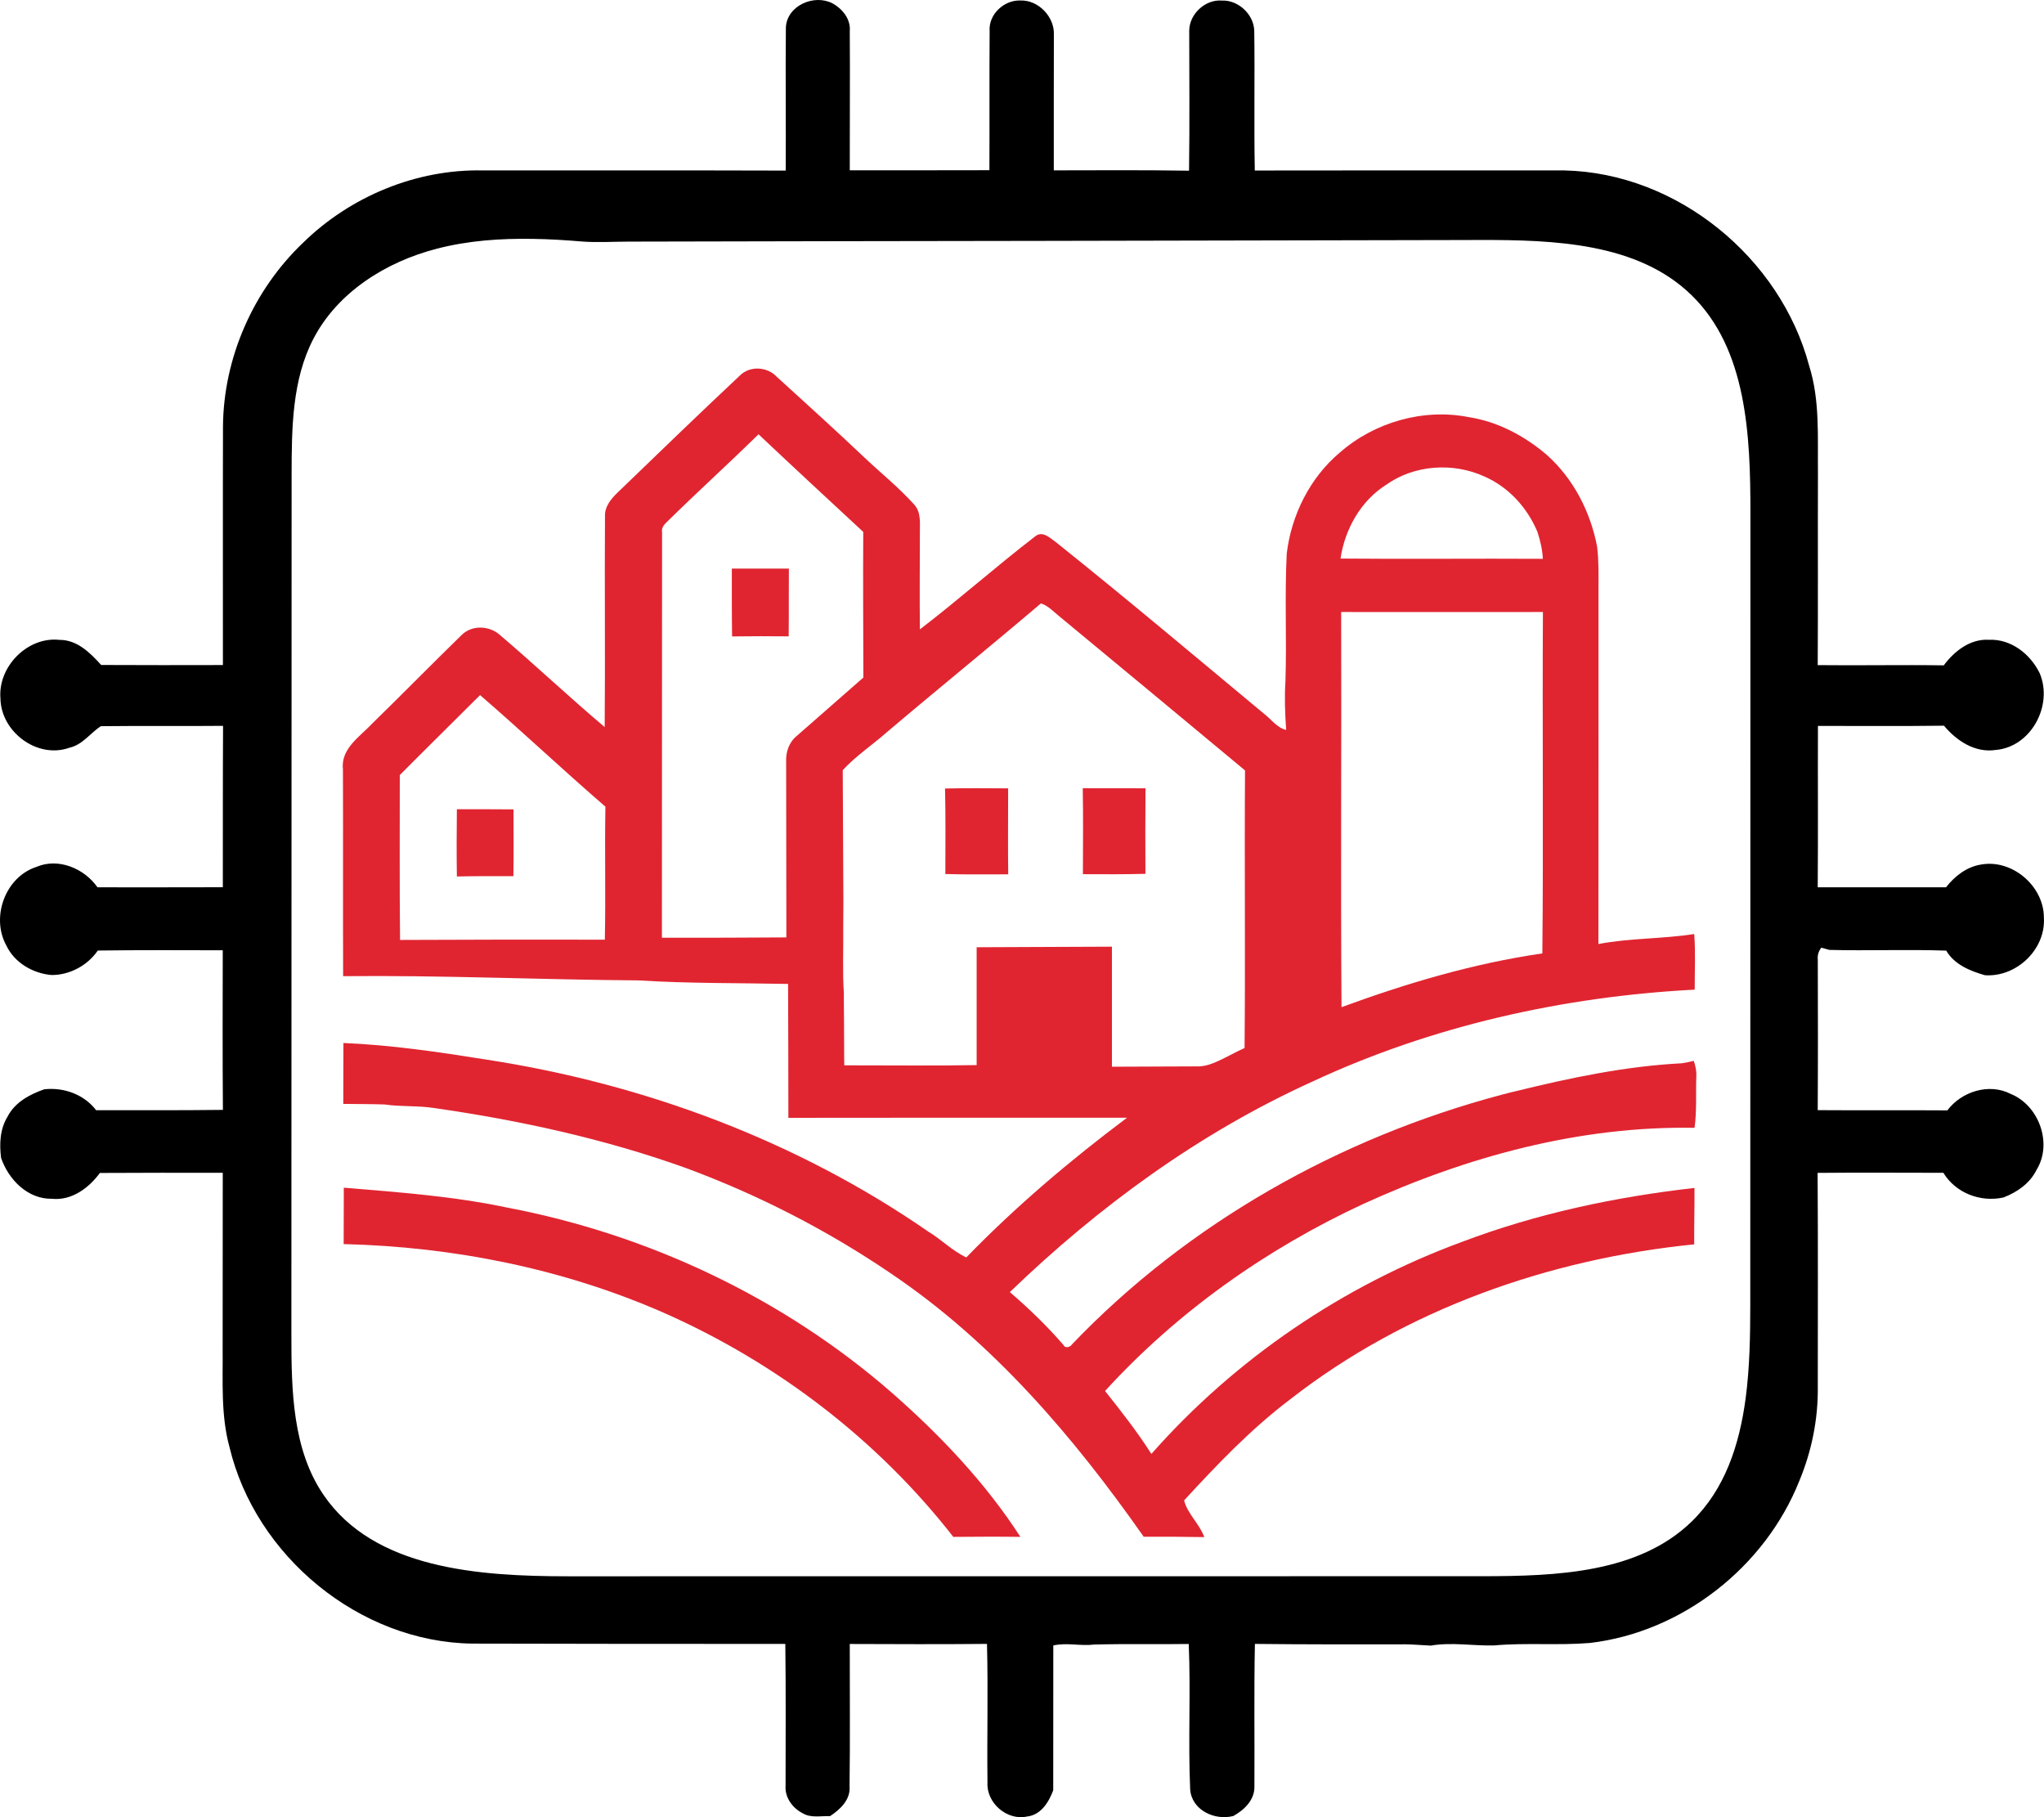<svg width="54" height="48" viewBox="0 0 54 48" fill="none" xmlns="http://www.w3.org/2000/svg">
<path d="M53.118 28.894C52.548 28.602 51.822 28.831 51.447 29.33C50.305 29.322 49.163 29.332 48.022 29.324C48.03 28.001 48.028 26.678 48.024 25.353C48.011 25.233 48.043 25.127 48.117 25.032C48.17 25.046 48.276 25.076 48.329 25.091C49.356 25.118 50.388 25.074 51.417 25.11C51.633 25.48 52.048 25.648 52.44 25.76C53.273 25.817 54.05 25.076 53.997 24.238C53.997 23.4 53.15 22.68 52.324 22.839C51.949 22.902 51.64 23.146 51.411 23.438C50.282 23.44 49.151 23.44 48.022 23.438C48.034 22.018 48.022 20.598 48.028 19.175C49.138 19.173 50.248 19.184 51.358 19.169C51.691 19.569 52.178 19.891 52.722 19.81C53.661 19.732 54.245 18.631 53.887 17.785C53.642 17.279 53.131 16.873 52.546 16.9C52.053 16.869 51.631 17.199 51.352 17.575C50.242 17.558 49.132 17.582 48.022 17.569C48.032 15.874 48.022 14.176 48.028 12.481C48.017 11.539 48.083 10.576 47.797 9.666C47.038 6.807 44.312 4.568 41.332 4.502C38.605 4.5 35.879 4.5 33.15 4.504C33.127 3.275 33.153 2.045 33.136 0.815C33.125 0.379 32.712 -0.004 32.28 0.015C31.839 -0.021 31.418 0.375 31.418 0.813C31.42 2.045 31.43 3.277 31.413 4.509C30.221 4.49 29.03 4.498 27.84 4.5C27.837 3.306 27.842 2.111 27.842 0.915C27.861 0.445 27.433 -0.004 26.958 0.013C26.526 -0.004 26.111 0.382 26.145 0.822C26.136 2.047 26.145 3.273 26.139 4.496C24.91 4.502 23.681 4.496 22.45 4.498C22.448 3.27 22.459 2.045 22.45 0.818C22.478 0.504 22.253 0.229 21.991 0.087C21.506 -0.162 20.794 0.147 20.762 0.72C20.749 1.982 20.766 3.245 20.758 4.506C18.093 4.498 15.428 4.502 12.763 4.502C11.003 4.462 9.253 5.188 8.001 6.418C6.69 7.668 5.904 9.455 5.891 11.268C5.885 13.366 5.891 15.467 5.889 17.567C4.817 17.569 3.745 17.571 2.673 17.565C2.383 17.245 2.04 16.9 1.572 16.902C0.728 16.809 -0.06 17.611 0.012 18.45C0.025 19.332 0.985 20.054 1.834 19.751C2.182 19.673 2.383 19.366 2.663 19.182C3.739 19.169 4.817 19.184 5.893 19.173C5.885 20.593 5.889 22.018 5.887 23.436C4.783 23.438 3.679 23.44 2.576 23.438C2.228 22.941 1.542 22.648 0.959 22.9C0.14 23.167 -0.244 24.225 0.165 24.97C0.381 25.43 0.868 25.713 1.364 25.755C1.845 25.755 2.311 25.504 2.584 25.108C3.686 25.093 4.785 25.099 5.885 25.101C5.882 26.507 5.878 27.912 5.889 29.317C4.772 29.33 3.656 29.326 2.54 29.326C2.222 28.909 1.686 28.716 1.171 28.773C0.784 28.907 0.392 29.118 0.199 29.497C-0.002 29.823 -0.019 30.217 0.029 30.587C0.226 31.157 0.728 31.675 1.368 31.665C1.891 31.72 2.345 31.383 2.639 30.983C3.722 30.977 4.804 30.977 5.885 30.979C5.88 32.524 5.887 34.069 5.882 35.612C5.891 36.484 5.83 37.373 6.063 38.225C6.751 41.108 9.499 43.375 12.477 43.415C15.233 43.423 17.989 43.423 20.747 43.423C20.764 44.674 20.754 45.925 20.754 47.174C20.732 47.481 20.942 47.764 21.209 47.898C21.425 48.027 21.69 47.963 21.929 47.972C22.198 47.796 22.474 47.536 22.444 47.184C22.461 45.931 22.448 44.678 22.45 43.425C23.66 43.43 24.867 43.434 26.075 43.423C26.107 44.647 26.073 45.868 26.088 47.093C26.06 47.627 26.607 48.099 27.134 47.982C27.498 47.944 27.71 47.603 27.825 47.288C27.825 46.012 27.827 44.738 27.827 43.464C28.185 43.383 28.549 43.485 28.909 43.44C29.742 43.417 30.572 43.438 31.405 43.425C31.46 44.706 31.386 45.989 31.443 47.267C31.483 47.813 32.089 48.096 32.583 47.969C32.871 47.809 33.148 47.546 33.14 47.191C33.148 45.934 33.127 44.678 33.153 43.423C34.479 43.438 35.807 43.436 37.131 43.434C37.353 43.436 37.574 43.459 37.798 43.468C38.351 43.373 38.91 43.476 39.465 43.464C40.308 43.387 41.16 43.468 42.005 43.398C44.444 43.11 46.63 41.392 47.536 39.117C47.861 38.336 48.034 37.489 48.024 36.638C48.024 34.752 48.032 32.867 48.019 30.981C49.125 30.97 50.235 30.979 51.341 30.979C51.667 31.514 52.322 31.764 52.928 31.631C53.292 31.491 53.629 31.258 53.805 30.898C54.23 30.206 53.87 29.199 53.118 28.894ZM46.24 34.488C46.24 35.286 46.225 36.122 46.119 36.928C45.954 38.166 45.573 39.337 44.689 40.194C43.287 41.553 41.122 41.633 39.169 41.635C31.115 41.635 23.063 41.637 15.008 41.637C12.642 41.637 9.884 41.442 8.55 39.491C7.725 38.287 7.698 36.727 7.698 35.267C7.7 27.686 7.702 20.105 7.704 12.524C7.706 11.304 7.717 10.03 8.28 8.949C8.918 7.719 10.198 6.915 11.539 6.57C12.367 6.354 13.229 6.295 14.085 6.31C14.515 6.316 14.943 6.343 15.373 6.379C15.782 6.411 16.201 6.382 16.612 6.382C18.419 6.379 20.228 6.375 22.035 6.371C23.842 6.369 25.651 6.365 27.458 6.363C29.265 6.358 31.074 6.354 32.881 6.352C34.688 6.348 36.497 6.343 38.304 6.341C38.567 6.341 38.83 6.339 39.09 6.339C41.071 6.335 43.27 6.415 44.687 7.795C46.151 9.22 46.244 11.497 46.244 13.537C46.242 20.519 46.24 27.504 46.24 34.488Z" fill="black"/>
<path d="M44.815 28.426C44.823 28.287 44.791 28.151 44.747 28.022C44.643 28.05 44.535 28.069 44.431 28.086C42.948 28.162 41.489 28.469 40.05 28.822C39.927 28.852 39.8 28.881 39.679 28.915C35.4 30.05 31.395 32.299 28.325 35.506C28.278 35.582 28.141 35.629 28.094 35.525C27.66 35.023 27.183 34.564 26.679 34.13C29.022 31.87 31.693 29.921 34.667 28.572C37.828 27.097 41.296 26.323 44.772 26.141C44.77 25.652 44.797 25.161 44.759 24.672C43.92 24.803 43.065 24.776 42.228 24.936C42.234 21.81 42.228 18.687 42.23 15.561C42.232 15.188 42.239 14.813 42.194 14.441C42.02 13.523 41.569 12.646 40.87 12.02C40.281 11.516 39.569 11.135 38.796 11.017C37.597 10.782 36.311 11.154 35.396 11.954C34.606 12.619 34.117 13.603 33.994 14.621C33.937 15.743 33.996 16.869 33.96 17.99C33.932 18.422 33.949 18.852 33.979 19.281C33.727 19.22 33.576 18.987 33.379 18.841C31.564 17.332 29.759 15.81 27.916 14.337C27.757 14.225 27.55 14.005 27.351 14.166C26.315 14.962 25.338 15.832 24.302 16.625C24.294 15.774 24.3 14.924 24.302 14.073C24.3 13.819 24.338 13.531 24.152 13.328C23.753 12.883 23.287 12.509 22.853 12.1C22.086 11.374 21.305 10.665 20.525 9.956C20.273 9.683 19.809 9.654 19.544 9.922C18.453 10.947 17.373 11.99 16.295 13.031C16.136 13.188 15.979 13.383 15.983 13.62C15.97 15.482 15.992 17.343 15.975 19.205C15.028 18.407 14.125 17.552 13.181 16.75C12.901 16.524 12.471 16.511 12.204 16.765C11.414 17.535 10.641 18.325 9.85 19.095C9.524 19.448 8.997 19.768 9.06 20.318C9.067 22.141 9.058 23.963 9.065 25.785C11.67 25.758 14.271 25.878 16.875 25.897C18.188 25.98 19.504 25.963 20.82 25.99C20.826 27.169 20.826 28.348 20.828 29.527C23.808 29.521 26.793 29.525 29.774 29.525C28.272 30.651 26.836 31.866 25.529 33.214C25.16 33.042 24.872 32.742 24.527 32.534C21.065 30.137 17.026 28.632 12.871 27.992C11.613 27.791 10.348 27.603 9.073 27.55C9.073 28.086 9.071 28.621 9.069 29.159C9.433 29.165 9.795 29.161 10.16 29.174C10.596 29.237 11.041 29.201 11.475 29.269C13.731 29.593 15.97 30.081 18.119 30.852C20.031 31.559 21.86 32.496 23.544 33.643C26.234 35.455 28.367 37.957 30.215 40.592C30.748 40.59 31.282 40.592 31.816 40.602C31.689 40.251 31.373 39.988 31.282 39.633C32.157 38.681 33.055 37.741 34.091 36.958C37.142 34.579 40.929 33.254 44.759 32.869C44.755 32.371 44.77 31.876 44.766 31.379C42.669 31.616 40.586 32.058 38.61 32.809C35.474 33.963 32.625 35.902 30.418 38.405C30.047 37.821 29.621 37.279 29.194 36.742C31.1 34.655 33.451 32.992 36.015 31.802C38.752 30.551 41.743 29.736 44.768 29.791C44.831 29.332 44.797 28.877 44.815 28.426ZM40.747 25.184C38.932 25.446 37.161 25.973 35.441 26.604C35.417 23.125 35.443 19.645 35.432 16.166C37.209 16.166 38.985 16.17 40.762 16.166C40.745 19.171 40.777 22.179 40.747 25.184ZM36.618 12.807C37.366 12.276 38.389 12.208 39.218 12.587C39.855 12.866 40.351 13.41 40.618 14.052C40.692 14.282 40.749 14.517 40.76 14.761C38.978 14.75 37.197 14.771 35.415 14.754C35.53 13.98 35.945 13.235 36.618 12.807ZM15.979 24.822C14.176 24.816 12.371 24.82 10.569 24.828C10.554 23.377 10.562 21.923 10.562 20.473C11.266 19.764 11.977 19.067 12.683 18.361C13.801 19.326 14.875 20.342 15.994 21.307C15.973 22.479 16.004 23.65 15.979 24.822ZM20.769 20.128C20.769 21.673 20.773 23.216 20.775 24.761C19.68 24.767 18.582 24.773 17.487 24.769C17.489 21.199 17.489 17.626 17.491 14.056C17.464 13.916 17.583 13.825 17.669 13.738C18.449 12.972 19.258 12.238 20.04 11.472C20.955 12.335 21.881 13.192 22.806 14.05C22.798 15.332 22.806 16.617 22.809 17.897C22.22 18.413 21.633 18.93 21.044 19.444C20.841 19.611 20.756 19.874 20.769 20.128ZM29.376 28.177V25.006L25.802 25.021V28.134C24.73 28.153 23.66 28.141 22.588 28.141H22.305L22.302 27.95L22.298 26.994L22.294 26.515V26.24C22.256 25.667 22.283 25.091 22.277 24.515C22.277 24.392 22.279 24.265 22.279 24.141C22.279 24.037 22.279 23.933 22.281 23.829V23.794L22.264 20.344C22.601 19.976 23.02 19.698 23.393 19.372C24.753 18.217 26.141 17.095 27.499 15.939C27.679 15.995 27.81 16.134 27.954 16.253C29.6 17.616 31.248 18.981 32.892 20.35C32.875 22.795 32.903 25.239 32.88 27.683C32.767 27.734 32.663 27.785 32.57 27.834C32.566 27.836 32.564 27.836 32.56 27.84C32.176 28.033 31.92 28.177 31.623 28.168L29.376 28.177Z" fill="#E02531"/>
<path d="M19.334 15.019C19.837 15.017 20.337 15.019 20.841 15.019C20.836 15.616 20.843 16.212 20.836 16.809C20.339 16.803 19.839 16.805 19.341 16.811C19.332 16.215 19.334 15.616 19.334 15.019Z" fill="#E02531"/>
<path d="M26.636 23.095C26.083 23.093 25.528 23.104 24.975 23.087C24.977 22.333 24.984 21.582 24.967 20.828C25.522 20.816 26.079 20.82 26.634 20.824C26.634 21.582 26.626 22.339 26.636 23.095Z" fill="#E02531"/>
<path d="M30.261 23.082C29.71 23.097 29.157 23.093 28.609 23.091C28.611 22.335 28.619 21.578 28.605 20.82C29.157 20.82 29.71 20.82 30.263 20.822C30.259 21.575 30.255 22.329 30.261 23.082Z" fill="#E02531"/>
<path d="M12.07 21.375C12.568 21.375 13.066 21.375 13.566 21.379C13.566 21.967 13.574 22.555 13.563 23.144C13.066 23.144 12.568 23.14 12.07 23.152C12.061 22.56 12.064 21.967 12.07 21.375Z" fill="#E02531"/>
<path d="M9.083 31.372C10.53 31.493 11.983 31.597 13.405 31.899C17.136 32.608 20.686 34.285 23.552 36.78C24.836 37.906 26.029 39.159 26.958 40.596C26.367 40.587 25.776 40.592 25.185 40.596C23.183 38.029 20.521 35.997 17.544 34.68C14.884 33.512 11.979 32.932 9.079 32.862C9.081 32.367 9.081 31.87 9.083 31.372Z" fill="#E02531"/>
</svg>

